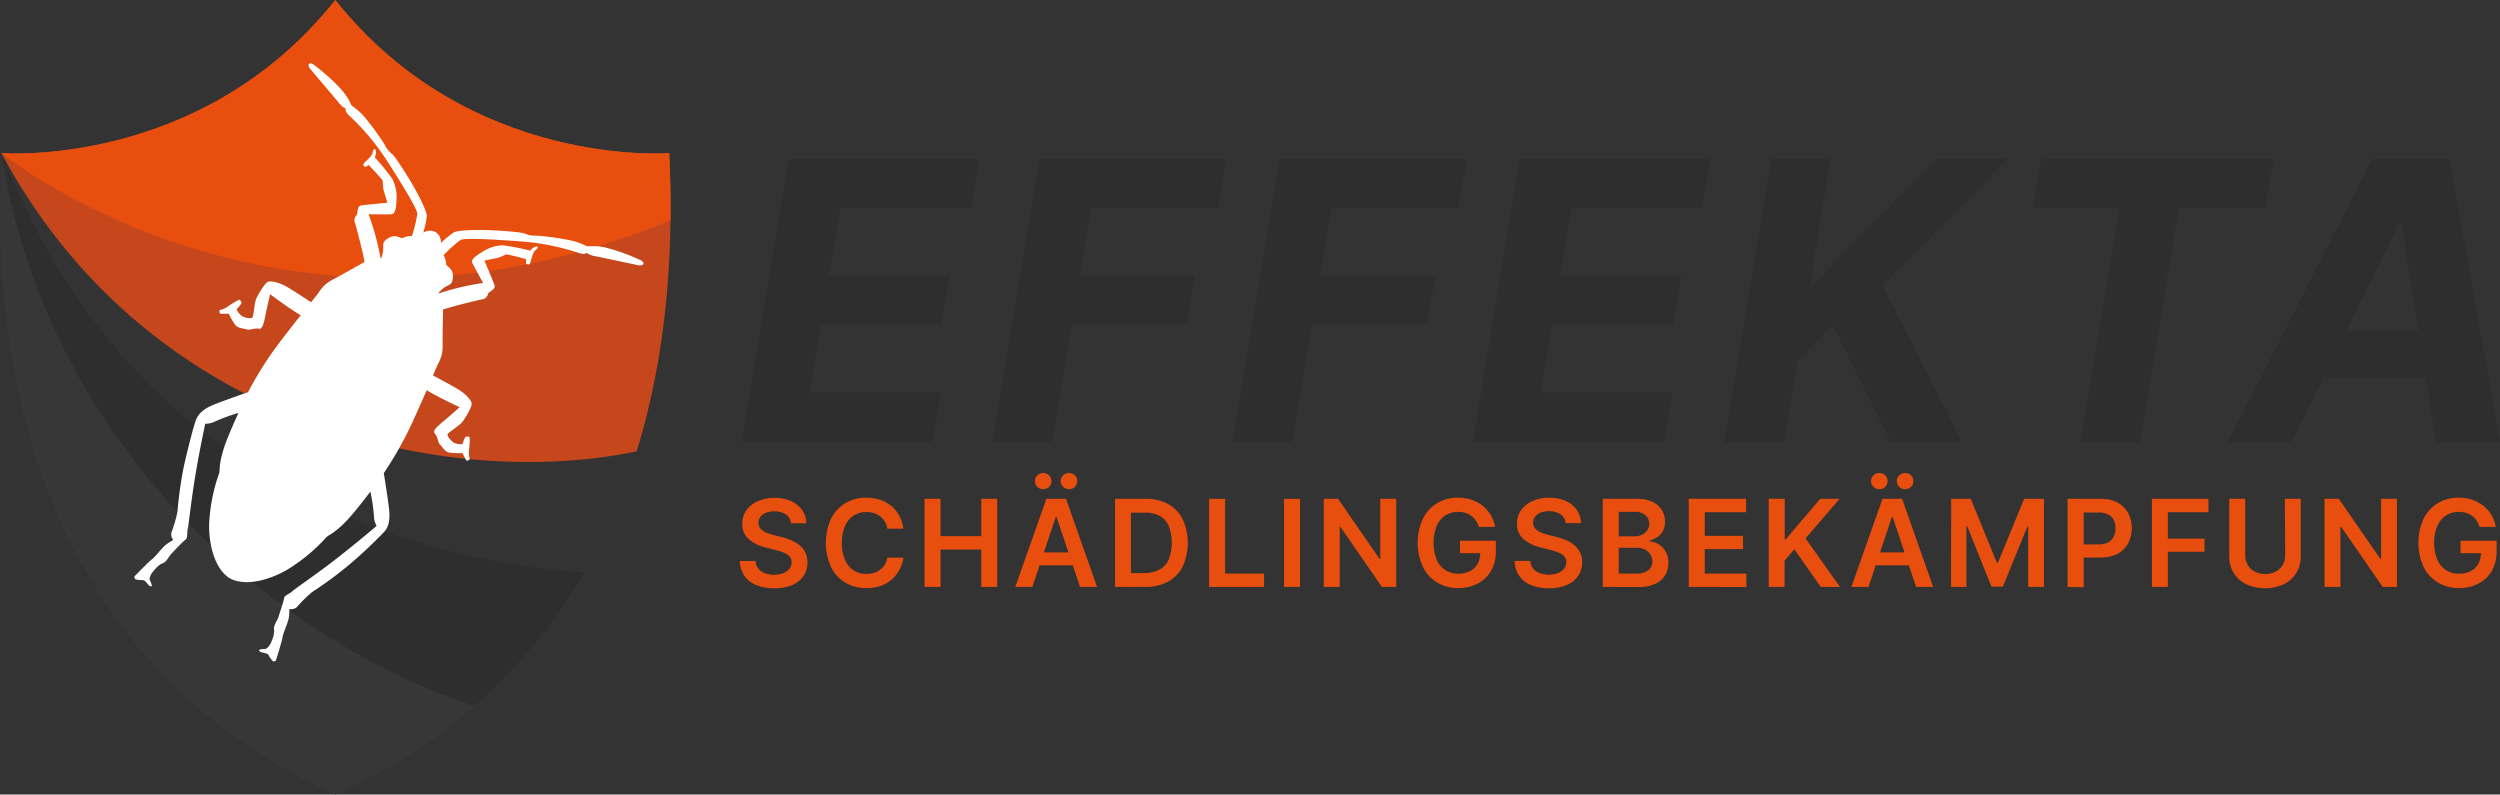 <?xml version="1.0" encoding="UTF-8"?> <svg xmlns="http://www.w3.org/2000/svg" viewBox="0 0 711.97 226.28"><rect x="0" y="0" width="711.97" height="226.28" fill="#333333" stroke="none"/><defs><style>.cls-1{fill:#2e2e2e;}.cls-2{fill:#e84e0e;}.cls-3{fill:#373737;}.cls-4{fill:#c6471c;}.cls-5{fill:#fff;}</style></defs><title>Element 1</title><g id="Ebene_2" data-name="Ebene 2"><g id="Layer_1" data-name="Layer 1"><path class="cls-1" d="M211.18,125.84l13.36-80.57h54.29l-2.38,14.06h-37.2l-3.19,19.19h34.45l-2.33,14H233.73l-3.19,19.25H268l-2.32,14.06Z"></path><path class="cls-1" d="M282.64,125.84,296,45.27h53.32l-2.38,14.06H310.71l-3.19,19.19h32.77l-2.38,14H305.19l-5.51,33.31Z"></path><path class="cls-1" d="M351.07,125.84l13.36-80.57h53.32l-2.38,14.06H379.14L376,78.52h32.77l-2.38,14H373.62l-5.51,33.31Z"></path><path class="cls-1" d="M419.5,125.84l13.36-80.57h54.3l-2.38,14.06H447.57l-3.19,19.19h34.45l-2.33,14H442.05l-3.19,19.25h37.43L474,125.84Z"></path><path class="cls-1" d="M491,125.84l13.36-80.57h17L515.52,80.8h1l34.83-35.53h20.44L536.12,81.34l22.66,44.5H538.45L522,92.75,511.89,103,508,125.84Z"></path><path class="cls-1" d="M578.92,59.33l2.43-14.06h66.14l-2.38,14.06H620.45l-11,66.51H592.6l11-66.51Z"></path><path class="cls-1" d="M652.7,125.84H634.48l41.1-80.57h22L712,125.84H693.75l-9.84-62.19h-.65Zm4.17-31.69H700l-2.27,13.31H654.54Z"></path><path class="cls-2" d="M220.47,167.53a13,13,0,0,1-5.08-.91A7.54,7.54,0,0,1,212,164a7.88,7.88,0,0,1-1.31-4.23h4.48a3.77,3.77,0,0,0,.81,2.18,4.27,4.27,0,0,0,1.86,1.3,7.73,7.73,0,0,0,5.17,0A4.37,4.37,0,0,0,224.8,162a2.94,2.94,0,0,0,.64-1.89,2.31,2.31,0,0,0-.57-1.61,4.52,4.52,0,0,0-1.58-1.07,15.15,15.15,0,0,0-2.38-.77l-2.84-.74a11.34,11.34,0,0,1-4.89-2.42,5.57,5.57,0,0,1-1.78-4.33,6.43,6.43,0,0,1,1.2-3.88,7.8,7.8,0,0,1,3.27-2.59,11.56,11.56,0,0,1,4.7-.92,11.26,11.26,0,0,1,4.7.92,7.71,7.71,0,0,1,3.17,2.56,6.66,6.66,0,0,1,1.19,3.76h-4.39a3.32,3.32,0,0,0-1.42-2.5,5.62,5.62,0,0,0-3.3-.89,6.37,6.37,0,0,0-2.43.42,3.56,3.56,0,0,0-1.56,1.16,2.87,2.87,0,0,0-.53,1.69,2.41,2.41,0,0,0,.63,1.71,4.68,4.68,0,0,0,1.61,1.07,17.7,17.7,0,0,0,2,.67l2.33.59a15.59,15.59,0,0,1,2.73.9,10,10,0,0,1,2.37,1.41,6.37,6.37,0,0,1,1.66,2.06,6.23,6.23,0,0,1,.62,2.85,6.74,6.74,0,0,1-1.13,3.86,7.38,7.38,0,0,1-3.25,2.62A12.52,12.52,0,0,1,220.47,167.53Z"></path><path class="cls-2" d="M246.68,167.48a11.4,11.4,0,0,1-5.9-1.53,10.59,10.59,0,0,1-4.09-4.41,16.81,16.81,0,0,1,0-13.86,10.8,10.8,0,0,1,4.11-4.42,11.37,11.37,0,0,1,5.87-1.53,12.27,12.27,0,0,1,3.88.59,10,10,0,0,1,3.22,1.72,9.19,9.19,0,0,1,2.32,2.78,10.68,10.68,0,0,1,1.18,3.73H252.7a5.5,5.5,0,0,0-.71-2,5.37,5.37,0,0,0-1.31-1.49,5.71,5.71,0,0,0-1.78-.93,7,7,0,0,0-2.14-.31,6.53,6.53,0,0,0-3.63,1,6.76,6.76,0,0,0-2.48,3,11.69,11.69,0,0,0-.89,4.8,11.57,11.57,0,0,0,.9,4.83,6.81,6.81,0,0,0,2.47,3,6.59,6.59,0,0,0,3.62,1,7.45,7.45,0,0,0,2.1-.29,5.86,5.86,0,0,0,1.78-.9,5.53,5.53,0,0,0,1.33-1.44,5.8,5.8,0,0,0,.74-2h4.58a9.73,9.73,0,0,1-1.1,3.38A9.85,9.85,0,0,1,254,165a10.28,10.28,0,0,1-3.21,1.86A11.7,11.7,0,0,1,246.68,167.48Z"></path><path class="cls-2" d="M263.3,167.15V142.06h4.55v10.63h11.61V142.06H284v25.09h-4.55V156.51H267.85v10.64Z"></path><path class="cls-2" d="M294,167.15h-4.86L298,142.06h5.59l8.84,25.09h-4.85l-6.7-19.94h-.2Zm.17-9.83h13.22V161H294.17Zm2.93-18a2.25,2.25,0,0,1-1.67-.67,2.19,2.19,0,0,1-.7-1.62,2.16,2.16,0,0,1,.7-1.65,2.33,2.33,0,0,1,1.67-.67,2.27,2.27,0,0,1,1.67.67,2.21,2.21,0,0,1,.67,1.65,2.24,2.24,0,0,1-.67,1.62A2.19,2.19,0,0,1,297.1,139.3Zm7.34,0a2.25,2.25,0,0,1-1.67-.67,2.19,2.19,0,0,1-.7-1.62,2.16,2.16,0,0,1,.7-1.65,2.33,2.33,0,0,1,1.67-.67,2.27,2.27,0,0,1,1.67.67,2.14,2.14,0,0,1,.67,1.65,2.16,2.16,0,0,1-.67,1.62A2.19,2.19,0,0,1,304.44,139.3Z"></path><path class="cls-2" d="M322.09,142.06v25.09h-4.54V142.06Zm4,25.09H319.7v-3.94h6.13a9.14,9.14,0,0,0,4.37-1,6.05,6.05,0,0,0,2.64-2.87,13.55,13.55,0,0,0,0-9.58,6,6,0,0,0-2.61-2.86A8.89,8.89,0,0,0,326,146h-6.38v-3.94h6.65a13,13,0,0,1,6.42,1.5,10.11,10.11,0,0,1,4.13,4.31,16.3,16.3,0,0,1,0,13.44,10.06,10.06,0,0,1-4.16,4.33A13.39,13.39,0,0,1,326.07,167.15Z"></path><path class="cls-2" d="M344.34,167.15V142.06h4.55v21.28H360v3.81Z"></path><path class="cls-2" d="M370.22,142.06v25.09h-4.54V142.06Z"></path><path class="cls-2" d="M397.62,142.06v25.09h-4.07l-11.8-17.09h-.22v17.09H377V142.06h4.07l11.8,17.09h.22V142.06Z"></path><path class="cls-2" d="M415.38,167.48a11.62,11.62,0,0,1-6.07-1.56,10.66,10.66,0,0,1-4.08-4.45,16.65,16.65,0,0,1,0-13.77,10.74,10.74,0,0,1,4.1-4.43,11.23,11.23,0,0,1,5.87-1.54,12.14,12.14,0,0,1,3.88.6,10.34,10.34,0,0,1,3.19,1.73,9.56,9.56,0,0,1,3.5,6h-4.62a6.71,6.71,0,0,0-.84-1.79,5.45,5.45,0,0,0-3-2.2,7.18,7.18,0,0,0-2.09-.29,6.46,6.46,0,0,0-3.58,1,6.77,6.77,0,0,0-2.49,3,13.25,13.25,0,0,0,0,9.6,6.62,6.62,0,0,0,2.49,3,6.72,6.72,0,0,0,3.7,1,7.11,7.11,0,0,0,3.3-.73,5.22,5.22,0,0,0,2.16-2.08,6.45,6.45,0,0,0,.75-3.18l1.05.16h-6.82V154H426v3a10.87,10.87,0,0,1-1.36,5.57,9.26,9.26,0,0,1-3.78,3.61A11.63,11.63,0,0,1,415.38,167.48Z"></path><path class="cls-2" d="M441.09,167.53a13,13,0,0,1-5.08-.91,7.54,7.54,0,0,1-3.37-2.65,7.79,7.79,0,0,1-1.31-4.23h4.48a3.71,3.71,0,0,0,.81,2.18,4.27,4.27,0,0,0,1.86,1.3,7.73,7.73,0,0,0,5.17,0,4.37,4.37,0,0,0,1.77-1.26,2.94,2.94,0,0,0,.64-1.89,2.31,2.31,0,0,0-.57-1.61,4.57,4.57,0,0,0-1.59-1.07,14.68,14.68,0,0,0-2.37-.77l-2.84-.74a11.34,11.34,0,0,1-4.89-2.42,5.57,5.57,0,0,1-1.78-4.33,6.43,6.43,0,0,1,1.2-3.88,7.8,7.8,0,0,1,3.27-2.59,11.56,11.56,0,0,1,4.7-.92,11.29,11.29,0,0,1,4.7.92,7.71,7.71,0,0,1,3.17,2.56,6.66,6.66,0,0,1,1.19,3.76h-4.39a3.33,3.33,0,0,0-1.43-2.5,5.57,5.57,0,0,0-3.29-.89,6.37,6.37,0,0,0-2.43.42,3.56,3.56,0,0,0-1.56,1.16,2.81,2.81,0,0,0-.53,1.69,2.41,2.41,0,0,0,.63,1.71,4.68,4.68,0,0,0,1.61,1.07,18.21,18.21,0,0,0,2,.67l2.34.59a15.59,15.59,0,0,1,2.73.9,10.18,10.18,0,0,1,2.37,1.41,6.37,6.37,0,0,1,1.66,2.06,6.23,6.23,0,0,1,.62,2.85,6.74,6.74,0,0,1-1.13,3.86,7.38,7.38,0,0,1-3.25,2.62A12.52,12.52,0,0,1,441.09,167.53Z"></path><path class="cls-2" d="M456.44,167.15V142.06h9.63a10.64,10.64,0,0,1,4.51.85,6,6,0,0,1,2.69,2.33,6.24,6.24,0,0,1,.9,3.32,5.6,5.6,0,0,1-.58,2.62,5,5,0,0,1-1.58,1.76,6.73,6.73,0,0,1-2.22,1v.26a5.2,5.2,0,0,1,2.57.8,5.83,5.83,0,0,1,2,2.09,6.38,6.38,0,0,1,.78,3.25,6.6,6.6,0,0,1-.93,3.49,6.41,6.41,0,0,1-2.83,2.45,11.09,11.09,0,0,1-4.77.9ZM461,152.74h4.52a5,5,0,0,0,2.1-.44,3.57,3.57,0,0,0,1.49-1.24,3.21,3.21,0,0,0,.55-1.89,3.1,3.1,0,0,0-1-2.4,4.25,4.25,0,0,0-3-1H461Zm0,10.62h4.89a5.37,5.37,0,0,0,3.57-1,3.08,3.08,0,0,0,1.11-2.44,3.74,3.74,0,0,0-.56-2,3.87,3.87,0,0,0-1.57-1.42A5.31,5.31,0,0,0,466,156h-5Z"></path><path class="cls-2" d="M480.94,167.15V142.06h16.33v3.81H485.49v6.73H496.4v3.76H485.49v7h11.85v3.81Z"></path><path class="cls-2" d="M503.71,167.15V142.06h4.55v11.53h.3l9.8-11.53h5.54l-9.7,11.27L524,167.15h-5.47L511,156.41l-2.78,3.28v7.46Z"></path><path class="cls-2" d="M532.12,167.15h-4.86l8.85-25.09h5.59l8.84,25.09h-4.85L539,147.21h-.2Zm.17-9.83h13.22V161H532.29Zm2.93-18a2.25,2.25,0,0,1-1.67-.67,2.19,2.19,0,0,1-.7-1.62,2.16,2.16,0,0,1,.7-1.65,2.33,2.33,0,0,1,1.67-.67,2.27,2.27,0,0,1,1.67.67,2.21,2.21,0,0,1,.67,1.65,2.24,2.24,0,0,1-.67,1.62A2.19,2.19,0,0,1,535.22,139.3Zm7.34,0a2.25,2.25,0,0,1-1.67-.67,2.19,2.19,0,0,1-.7-1.62,2.16,2.16,0,0,1,.7-1.65,2.33,2.33,0,0,1,1.67-.67,2.27,2.27,0,0,1,1.67.67,2.14,2.14,0,0,1,.67,1.65,2.16,2.16,0,0,1-.67,1.62A2.19,2.19,0,0,1,542.56,139.3Z"></path><path class="cls-2" d="M555.67,142.06h5.57l7.44,18.17H569l7.45-18.17h5.64v25.09H577.6V149.91h-.2l-7,17.15h-3.27l-6.88-17.19H560v17.28h-4.37Z"></path><path class="cls-2" d="M588.82,167.15V142.06h9.41a10,10,0,0,1,4.86,1.08,7.24,7.24,0,0,1,3,3,9.53,9.53,0,0,1,0,8.56,7.12,7.12,0,0,1-3,3,10.23,10.23,0,0,1-4.88,1.07h-6.23v-3.74h5.6a5.84,5.84,0,0,0,2.79-.58,3.63,3.63,0,0,0,1.6-1.62,5.74,5.74,0,0,0,0-4.73,3.65,3.65,0,0,0-1.6-1.58,6.14,6.14,0,0,0-2.8-.56h-4.16v21.28Z"></path><path class="cls-2" d="M612.84,167.15V142.06h16.09v3.81H617.38v7.52h10.43v3.76H617.38v10Z"></path><path class="cls-2" d="M650.69,142.06h4.53v16.38a8.83,8.83,0,0,1-1.26,4.74,8.62,8.62,0,0,1-3.55,3.2,13,13,0,0,1-10.71,0,8.65,8.65,0,0,1-3.56-3.2,8.75,8.75,0,0,1-1.27-4.74V142.06h4.54v16a5.56,5.56,0,0,0,.69,2.8,5,5,0,0,0,2,1.91,6.69,6.69,0,0,0,6,0,4.94,4.94,0,0,0,2-1.91,5.47,5.47,0,0,0,.7-2.8Z"></path><path class="cls-2" d="M682.62,142.06v25.09h-4.07l-11.8-17.09h-.22v17.09H662V142.06h4.08l11.8,17.09h.22V142.06Z"></path><path class="cls-2" d="M700.37,167.48a11.58,11.58,0,0,1-6.06-1.56,10.75,10.75,0,0,1-4.09-4.45,16.7,16.7,0,0,1,0-13.77,10.78,10.78,0,0,1,4.09-4.43,11.27,11.27,0,0,1,5.88-1.54,12.14,12.14,0,0,1,3.88.6,10.34,10.34,0,0,1,3.19,1.73,9.56,9.56,0,0,1,3.5,6h-4.63a6.69,6.69,0,0,0-.83-1.79,5.45,5.45,0,0,0-3-2.2,7.23,7.23,0,0,0-2.09-.29,6.49,6.49,0,0,0-3.59,1,6.82,6.82,0,0,0-2.48,3,11.44,11.44,0,0,0-.9,4.79,11.67,11.67,0,0,0,.89,4.81,6.46,6.46,0,0,0,6.2,4,7.11,7.11,0,0,0,3.3-.73,5.14,5.14,0,0,0,2.15-2.08,6.34,6.34,0,0,0,.76-3.18l1,.16h-6.81V154H711v3a10.87,10.87,0,0,1-1.36,5.57,9.26,9.26,0,0,1-3.78,3.61A11.64,11.64,0,0,1,700.37,167.48Z"></path><path class="cls-3" d="M166.36,163a149.32,149.32,0,0,1-31.22,38.09,157.5,157.5,0,0,1-39.65,25.15C41.94,202.41-4.16,148.69.3,45.44c0-.61.06-1.23.08-1.84l.91,1.67h0C40.39,145.41,132.23,160.82,166.36,163Z"></path><path class="cls-1" d="M166.36,163a149.32,149.32,0,0,1-31.22,38.09C76.29,181.51,14,126,.67,45.37.58,44.78.48,44.19.38,43.6l.91,1.67h0C40.39,145.41,132.23,160.82,166.36,163Z"></path><path class="cls-4" d="M190.59,43.6q.48,9.84.37,19.11c-.31,25-3.77,46.85-9.66,65.84C128,139.65,43.51,122.08,1.3,45.28h0C1,44.72.68,44.16.39,43.6h0S57.24,48.18,95.49,0C133.74,48.18,190.59,43.6,190.59,43.6Z"></path><path class="cls-2" d="M190.59,43.6q.48,9.84.37,19.11C80.53,108.56,1.3,44.35.39,43.6h0S57.24,48.18,95.49,0C133.74,48.18,190.59,43.6,190.59,43.6Z"></path><path class="cls-5" d="M182.68,74.21a58.29,58.29,0,0,0-9.87-3.62,16.33,16.33,0,0,0-5.4-.44c-.55,0-1.65-.91-4.51-1.6a73.48,73.48,0,0,0-10.06-1.44,7.67,7.67,0,0,1-2.94-.4c-.75-.32-.89-.49-6.38-.93s-12.81-.4-14.31.42a26.27,26.27,0,0,0-3.64,3,.34.34,0,0,1,0-.1,3.41,3.41,0,0,0-1.5-3,3.56,3.56,0,0,0-3.42.08l-.09,0a26.88,26.88,0,0,0,1-4.65c0-1.71-3.42-8.17-6.42-12.8s-3.21-4.66-3.85-5.17a7.89,7.89,0,0,1-1.76-2.4,71.28,71.28,0,0,0-6-8.17c-2-2.19-3.34-2.7-3.55-3.21a16.11,16.11,0,0,0-3-4.54,57.5,57.5,0,0,0-7.88-7c-1-.52-1.79.08-.68,1.45s7.44,8.77,8.21,9.76a6.06,6.06,0,0,0,1.84,1.5s-.38.77,1.07,2.05a69.06,69.06,0,0,1,10.36,12.28c3.59,5.65,8.9,14,8.94,15.58a35.19,35.19,0,0,1-1.52,6.35,5.2,5.2,0,0,0-2.47.51c-.59.51-1.9-1.24-4.09,0s-1.48,2-1.63,3.48a7.14,7.14,0,0,1-.61,2.41h-.12a77.22,77.22,0,0,0-3.42-12.59s5.52.08,6.5,0,1.33-1.46,1.42-3.81a11.44,11.44,0,0,0-1.16-6.25,65.23,65.23,0,0,0-5-6.16c.47-.81.39-2.27,0-2.35s-.47.47-.68,1.28-2.61,2.78-2.61,3.08.38.9.81.64S105,47,105,47,108.83,51,109,51.49a21.13,21.13,0,0,0,.22,2.61c.25.77,1.11,3.63,1.11,3.63s-6.29.59-7.53.79-.86,2.47-1.24,2.77a2,2,0,0,0-.43,2.31c.34,1.11,2.32,8.54,2.68,11l0,0c-.85.46-6,3.45-9,5s-3.57,3.22-4.83,4.75c-.25.3-.75.91-1.4,1.73-1.47-1-4.92-3.23-6.71-4.29-2.31-1.37-4.53-1.8-5.43-1.59s-2.87,3.51-3.47,4.88-.68,5.14-1.2,5.43-2.09,0-2.91-.51a5.27,5.27,0,0,1-1.49-1.92,10.54,10.54,0,0,0,1.37-1.67c.08-.35-.35-1.31-.77-1a26.14,26.14,0,0,0-3,1.83,5.62,5.62,0,0,1-2.23,1c-.34.13-.42,1.16.3,1.12s2.14,0,2.14,0a16.89,16.89,0,0,0,2,3.38c.86.85,2.36.77,3.09,1.07s2.39-.43,3.25-.22,1.37-.21,2-3.42,1.41-6.38,1.41-6.38,5.58,4.19,8.72,6C83.05,93,80,97,78.22,99.4a102.73,102.73,0,0,0-7.59,12.3c-2.7.93-8.21,2.87-10.2,3.74-2.68,1.16-3.84,2.44-4.5,3.88s-2.41,8.35-3.54,13.32a115.92,115.92,0,0,0-1.86,13.13,37.14,37.14,0,0,1-1.71,5.86,2.4,2.4,0,0,0,.54,2.14,18.05,18.05,0,0,0-2,1.28c-1.09.77-3.15,3.57-4.08,4.23s-5,4.89-5,4.89,0,.62.31.82a8.94,8.94,0,0,0,2.1.23c.5,0,.89.55,1.43,1.17s1,.73,1.09.46-.31-1.16-.54-1.63.31-1.75.81-2.33,1.67-2.09,2.84-2.48,1.75-2,2.56-2.8,3-3.22,3.85-3.84.42-1.79.73-3.11.92-7.64,2.11-14.89,2.88-15.1,2.88-15.1a5.86,5.86,0,0,0,2.14-.35,52.66,52.66,0,0,1,7.31-2.72c-2.33,5.2-4,9-4.79,12.32-.88,3.76-.3,4.1-.92,5.48a49.46,49.46,0,0,0-2.48,11.68c-.66,5.86.76,14.36,5.6,17.54,5.14,2.88,13.26-.06,18.11-3.41a49.76,49.76,0,0,0,9.1-7.74c.92-1.19,1.5-.85,4.38-3.41,2.59-2.3,5.11-5.54,8.58-10.06a51.64,51.64,0,0,1,1.07,7.72,5.81,5.81,0,0,0,.71,2.05s-6.11,5.21-11.92,9.7-11.09,8-12.11,8.93-2.24,1.07-2.38,2.12-1.23,4.11-1.56,5.21-1.46,2.37-1.25,3.58-.56,3-.84,3.68-1.14,1.81-1.66,1.82-1.51.07-1.69.3.12.55.92.73,1.44.29,1.71.71a8.44,8.44,0,0,0,1.2,1.74c.34.22.86-.11.86-.11s1.79-5.6,1.93-6.74,1.63-4.27,1.79-5.59a18.61,18.61,0,0,0,.15-2.42,2.4,2.4,0,0,0,2.14-.54,37.62,37.62,0,0,1,4.35-4.29,112.6,112.6,0,0,0,10.67-7.87,136.64,136.64,0,0,0,10-9.43c1-1.26,1.52-2.9,1.28-5.81-.19-2.16-1.1-7.93-1.55-10.75a103.26,103.26,0,0,0,7.22-12.52c1.31-2.71,3.32-7.27,5-11.09,3.07,1.91,9.39,4.84,9.39,4.84s-2.42,2.18-4.94,4.27-2.65,2.74-2,3.39.74,2.47,1.35,3,1.25,1.86,2.4,2.21a16.26,16.26,0,0,0,3.93.16s.71,1.23,1,1.89,1.17.09,1.12-.27a5.65,5.65,0,0,1-.19-2.42,25,25,0,0,0,.19-3.51c.05-.51-1-.43-1.26-.19a10,10,0,0,0-.82,2,5.28,5.28,0,0,1-2.4-.4c-.81-.49-1.86-1.72-1.84-2.32s3.3-2.45,4.22-3.63,2.88-4.48,2.64-5.37-1.67-2.65-4-4c-1.78-1.07-5.41-3-7-3.87.41-1,.71-1.68.86-2,.75-1.84,1.94-3.18,1.89-6.5s.12-9.29.13-10.25c0,0,0,0,0,0,2.37-.87,9.85-2.66,11-2.88A2.07,2.07,0,0,0,139,83.63c.08-.48,2.26-1.22,1.84-2.41s-2.88-7-2.88-7,2.93-.61,3.73-.75a22.09,22.09,0,0,0,2.4-1c.51-.13,5.78,1.35,5.78,1.35s-.06.52-.08,1,.69.55,1,.41.86-3.18,1.47-3.76,1.06-.91.81-1.21-1.58.32-2.07,1.12a64.09,64.09,0,0,0-7.82-1.52,11.32,11.32,0,0,0-6,2c-2,1.19-3.08,2.14-2.68,3s3.08,5.72,3.08,5.72a77.17,77.17,0,0,0-12.71,3l0-.11a7.28,7.28,0,0,1,1.83-1.68c1.28-.86,2.24-.58,2.29-3.09s-2.11-2.84-1.94-3.6a5.2,5.2,0,0,0-.72-2.41,34.24,34.24,0,0,1,4.86-4.36c1.38-.7,11.28,0,18,.48A69.63,69.63,0,0,1,164.73,72c1.82.67,2.32,0,2.32,0a5.81,5.81,0,0,0,2.19.91c1.23.21,10.75,2.27,12.49,2.6S183.6,74.84,182.68,74.21Z"></path></g></g></svg> 